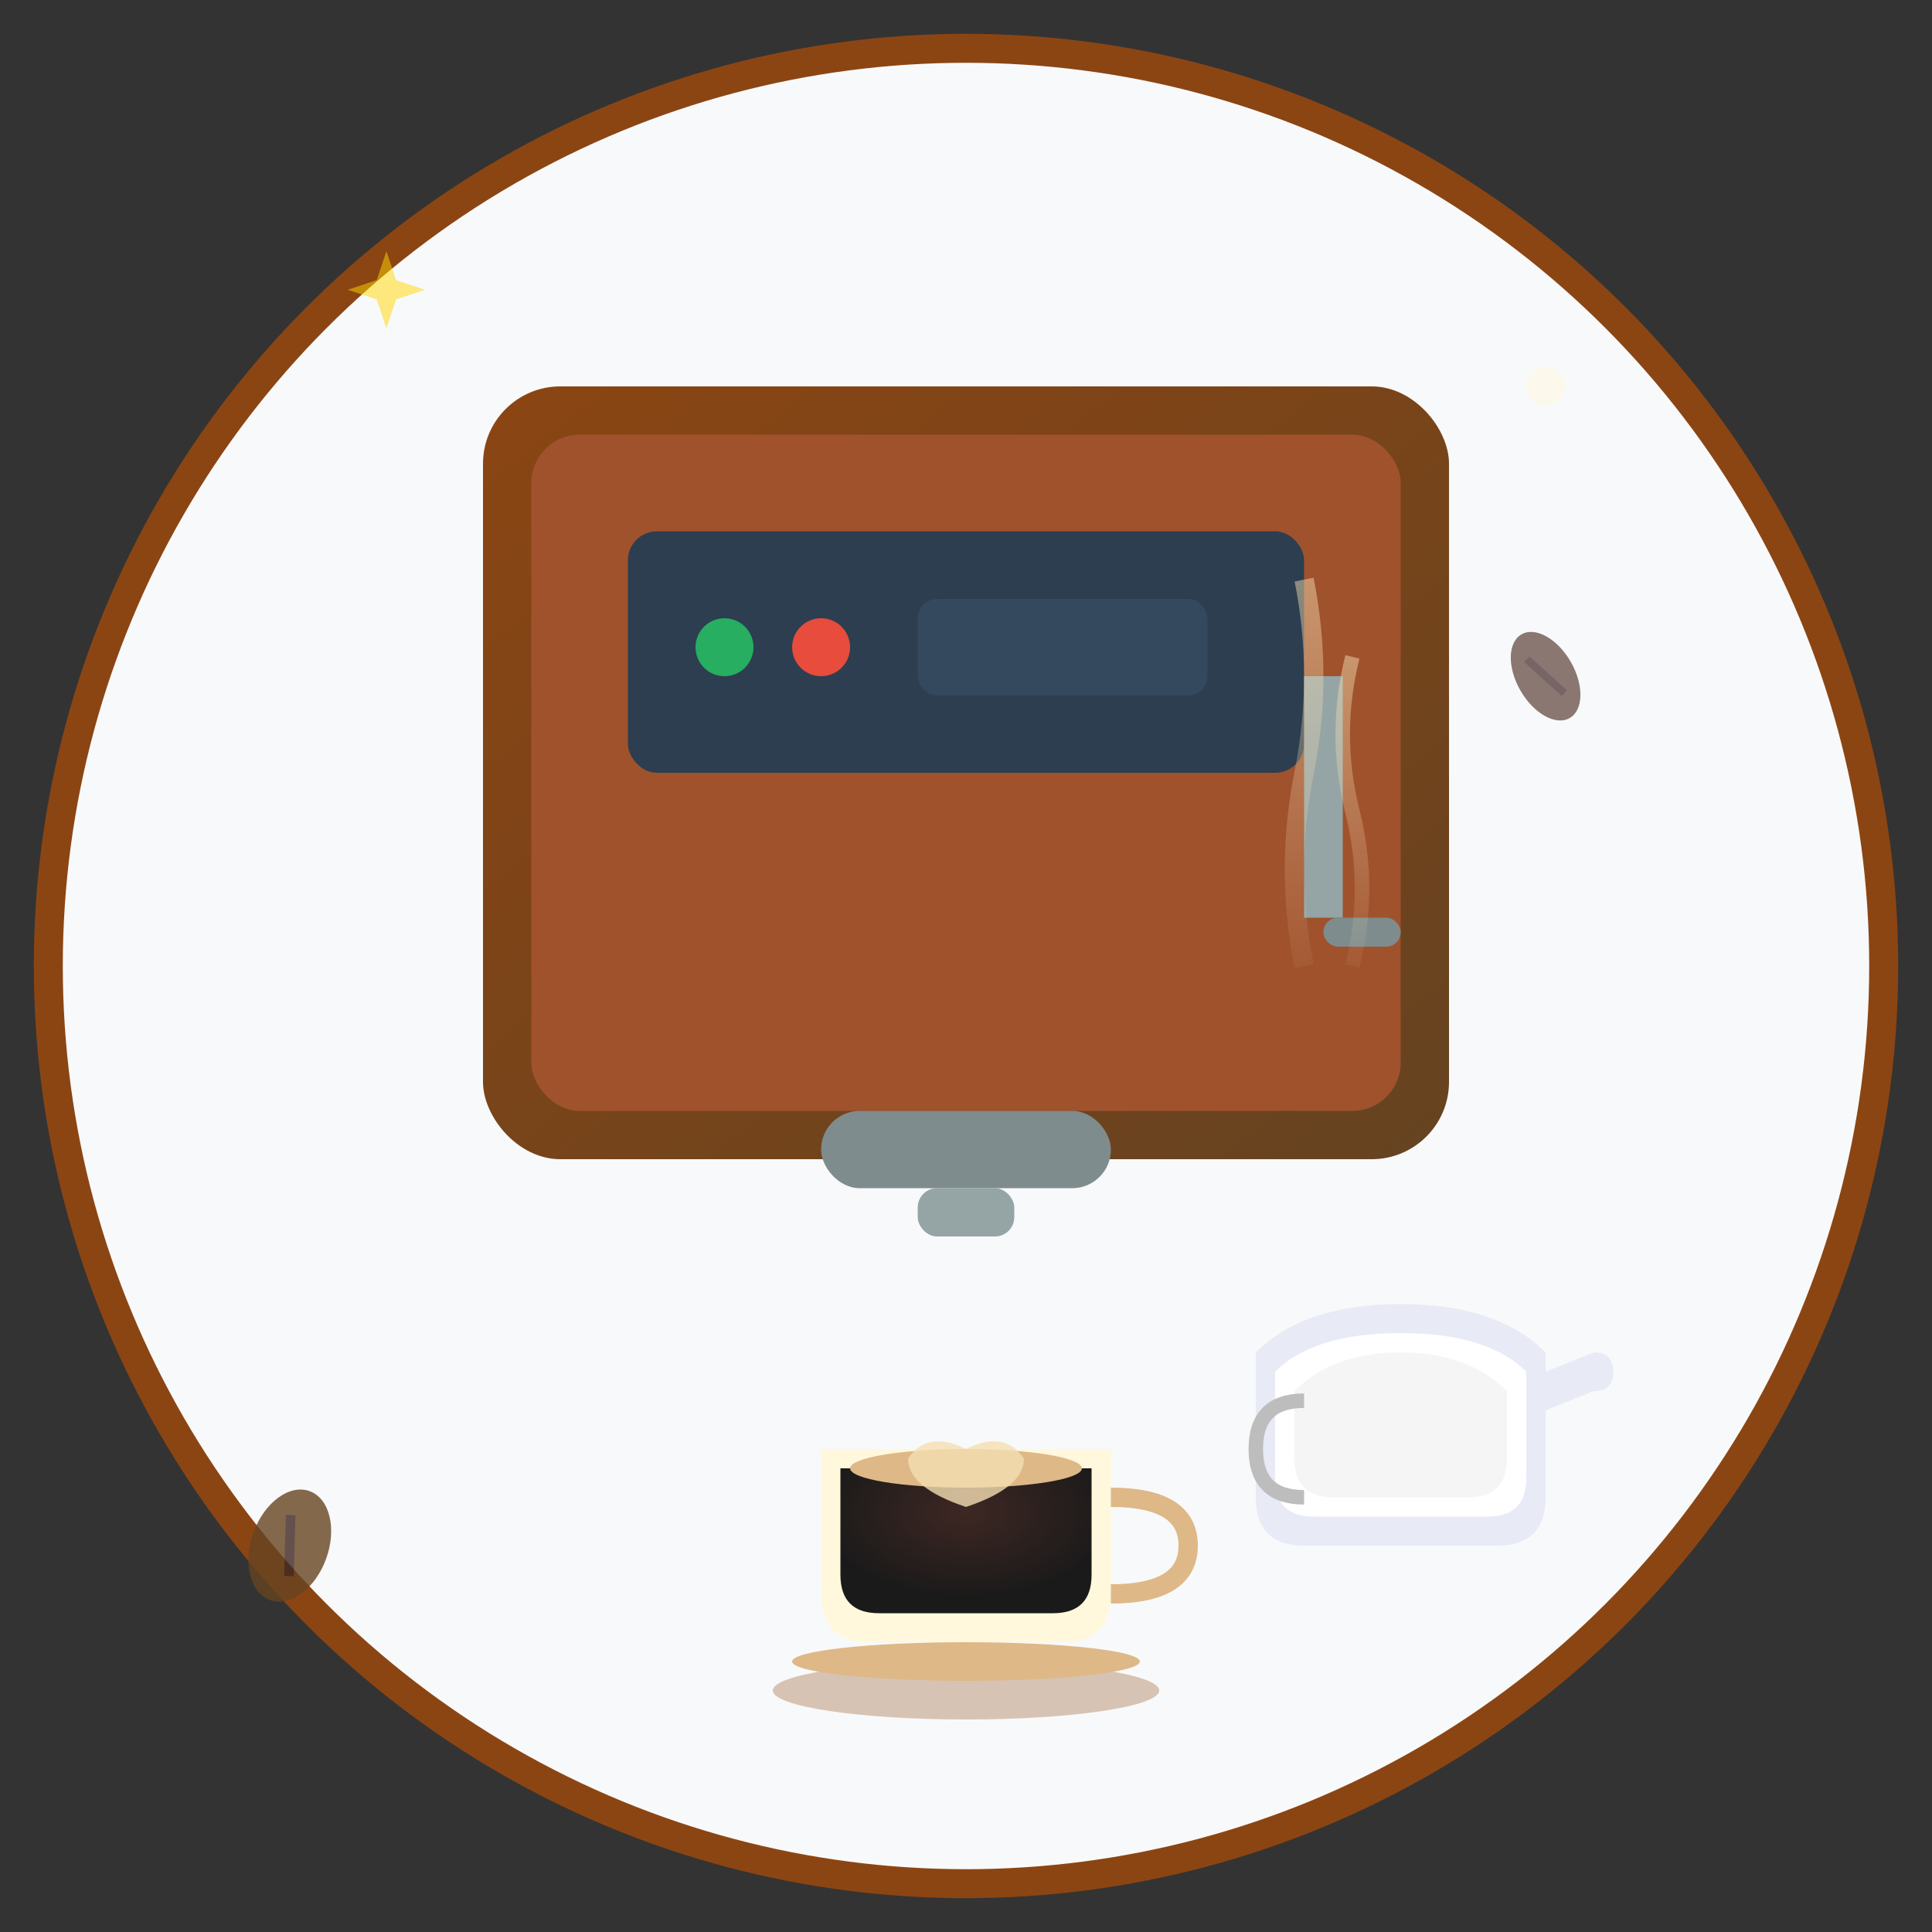 <svg xmlns="http://www.w3.org/2000/svg" viewBox="0 0 200 200" width="200" height="200">
  <rect x="0" y="0" width="200" height="200" fill="#333333" stroke="none"/>
  <defs>
    <linearGradient id="espressoGradient" x1="0%" y1="0%" x2="100%" y2="100%">
      <stop offset="0%" style="stop-color:#8b4513;stop-opacity:1" />
      <stop offset="100%" style="stop-color:#654321;stop-opacity:1" />
    </linearGradient>
    <radialGradient id="coffeeGradient" cx="50%" cy="30%" r="60%">
      <stop offset="0%" style="stop-color:#3e2723;stop-opacity:1" />
      <stop offset="100%" style="stop-color:#1a1a1a;stop-opacity:1" />
    </radialGradient>
    <linearGradient id="steamGradient" x1="0%" y1="0%" x2="0%" y2="100%">
      <stop offset="0%" style="stop-color:#f5deb3;stop-opacity:0.8" />
      <stop offset="100%" style="stop-color:#f5deb3;stop-opacity:0.1" />
    </linearGradient>
  </defs>
  
  <!-- Background Circle -->
  <circle cx="100" cy="100" r="95" fill="#f8f9fa" stroke="#8b4513" stroke-width="3"/>
  
  <!-- Espresso Machine -->
  <g transform="translate(50, 40)">
    <!-- Machine Body -->
    <rect x="0" y="0" width="100" height="80" rx="8" fill="url(#espressoGradient)"/>
    <rect x="5" y="5" width="90" height="70" rx="5" fill="#a0522d"/>
    
    <!-- Control Panel -->
    <rect x="15" y="15" width="70" height="25" rx="3" fill="#2c3e50"/>
    <circle cx="25" cy="27" r="3" fill="#27ae60"/>
    <circle cx="35" cy="27" r="3" fill="#e74c3c"/>
    <rect x="45" y="22" width="30" height="10" rx="2" fill="#34495e"/>
    
    <!-- Steam Wand -->
    <rect x="85" y="30" width="4" height="25" fill="#95a5a6"/>
    <rect x="87" y="55" width="8" height="3" rx="1.5" fill="#7f8c8d"/>
    
    <!-- Group Head -->
    <rect x="35" y="75" width="30" height="8" rx="4" fill="#7f8c8d"/>
    <rect x="45" y="83" width="10" height="5" rx="2" fill="#95a5a6"/>
  </g>
  
  <!-- Espresso Cup -->
  <g transform="translate(75, 130)">
    <!-- Saucer -->
    <ellipse cx="25" cy="45" rx="20" ry="3" fill="#8b4513" opacity="0.3"/>
    <ellipse cx="25" cy="42" rx="18" ry="2" fill="#deb887"/>
    
    <!-- Cup -->
    <path d="M10 20 L10 35 Q10 40 15 40 L35 40 Q40 40 40 35 L40 20 Z" fill="#fff8dc"/>
    <path d="M12 22 L12 33 Q12 37 16 37 L34 37 Q38 37 38 33 L38 22 Z" fill="url(#coffeeGradient)"/>
    
    <!-- Crema -->
    <ellipse cx="25" cy="22" rx="12" ry="2" fill="#deb887"/>
    
    <!-- Handle -->
    <path d="M40 25 Q48 25 48 30 Q48 35 40 35" stroke="#deb887" stroke-width="2" fill="none"/>
  </g>
  
  <!-- Milk Pitcher -->
  <g transform="translate(130, 120)">
    <path d="M0 20 L0 35 Q0 40 5 40 L25 40 Q30 40 30 35 L30 20 Q25 15 15 15 Q5 15 0 20 Z" fill="#e8eaf6"/>
    <path d="M2 22 L2 33 Q2 37 6 37 L24 37 Q28 37 28 33 L28 22 Q24 18 15 18 Q6 18 2 22 Z" fill="#ffffff"/>
    
    <!-- Milk -->
    <path d="M4 24 L4 31 Q4 35 8 35 L22 35 Q26 35 26 31 L26 24 Q22 20 15 20 Q8 20 4 24 Z" fill="#f5f5f5"/>
    
    <!-- Spout -->
    <path d="M30 22 L35 20 Q37 20 37 22 Q37 24 35 24 L30 26" fill="#e8eaf6"/>
    
    <!-- Handle -->
    <path d="M5 25 Q0 25 0 30 Q0 35 5 35" stroke="#bdbdbd" stroke-width="1.5" fill="none"/>
  </g>
  
  <!-- Steam -->
  <g transform="translate(135, 100)" opacity="0.6">
    <path d="M0 0 Q-2 -10 0 -20 Q2 -30 0 -40" stroke="url(#steamGradient)" stroke-width="2" fill="none">
      <animate attributeName="opacity" values="0.6;0.2;0.6" dur="2s" repeatCount="indefinite"/>
    </path>
    <path d="M5 0 Q7 -8 5 -16 Q3 -24 5 -32" stroke="url(#steamGradient)" stroke-width="1.5" fill="none">
      <animate attributeName="opacity" values="0.6;0.3;0.6" dur="2.5s" repeatCount="indefinite"/>
    </path>
  </g>
  
  <!-- Coffee Beans -->
  <g transform="translate(30, 160)" opacity="0.8">
    <ellipse cx="0" cy="0" rx="4" ry="6" fill="#654321" transform="rotate(20)"/>
    <path d="M-1 -3 Q0 0 1 3" stroke="#3e2723" stroke-width="1" fill="none" transform="rotate(20)"/>
  </g>
  
  <g transform="translate(160, 70)" opacity="0.7">
    <ellipse cx="0" cy="0" rx="3" ry="5" fill="#5d4037" transform="rotate(-30)"/>
    <path d="M-0.8 -2.5 Q0 0 0.8 2.5" stroke="#3e2723" stroke-width="0.8" fill="none" transform="rotate(-30)"/>
  </g>
  
  <!-- Latte Art in Cup -->
  <g transform="translate(100, 152)">
    <path d="M0 -2 Q-4 -4 -6 -1 Q-6 2 0 4 Q6 2 6 -1 Q4 -4 0 -2 Z" fill="#f5deb3" opacity="0.8"/>
  </g>
  
  <!-- Sparkles -->
  <g opacity="0.5">
    <g transform="translate(40, 30)">
      <path d="M0 -4 L1 -1 L4 0 L1 1 L0 4 L-1 1 L-4 0 L-1 -1 Z" fill="#ffd700">
        <animateTransform attributeName="transform" type="rotate" values="0;360" dur="6s" repeatCount="indefinite"/>
      </path>
    </g>
    <g transform="translate(160, 40)">
      <circle cx="0" cy="0" r="2" fill="#fff8dc">
        <animate attributeName="opacity" values="0.5;1;0.5" dur="3s" repeatCount="indefinite"/>
      </circle>
    </g>
  </g>
</svg>
